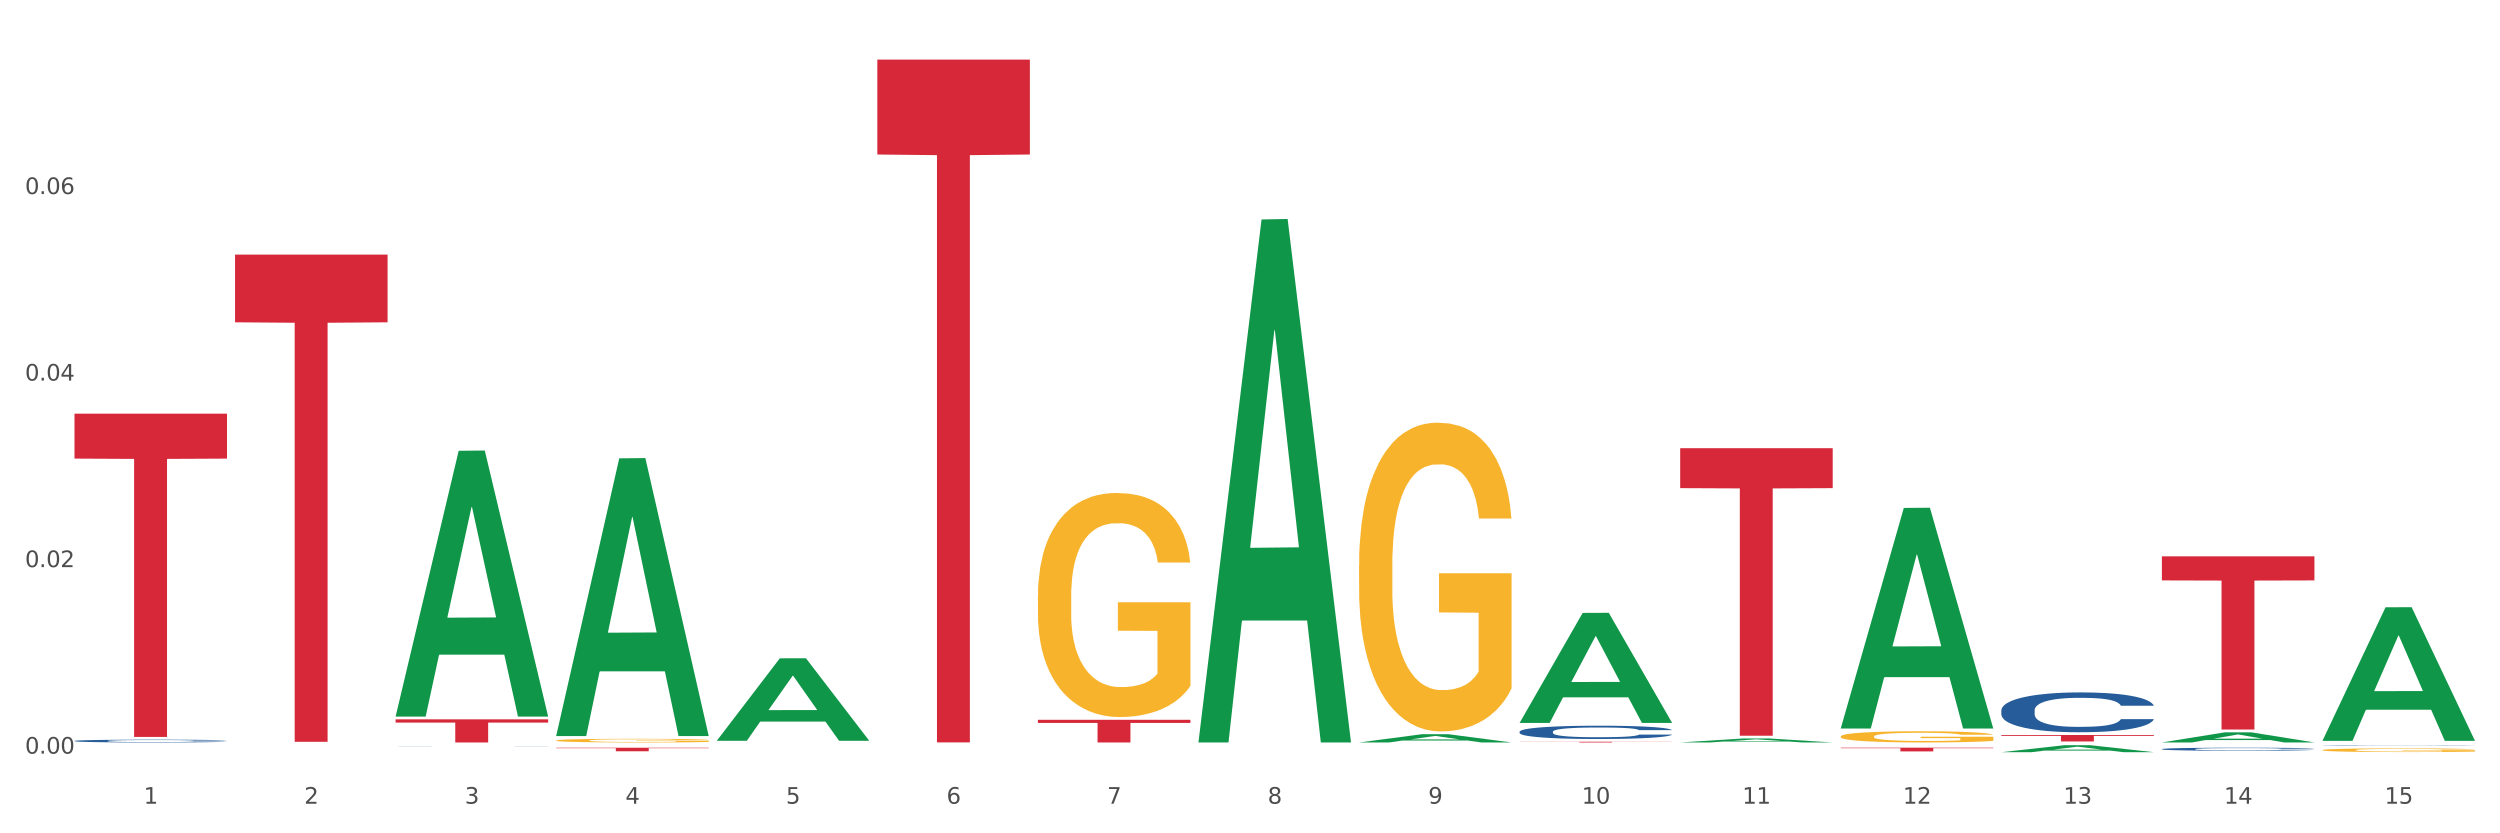 <?xml version="1.0" encoding="utf-8" standalone="no"?>
<!DOCTYPE svg PUBLIC "-//W3C//DTD SVG 1.1//EN"
  "http://www.w3.org/Graphics/SVG/1.1/DTD/svg11.dtd">
<svg xmlns:xlink="http://www.w3.org/1999/xlink" width="1080pt" height="360pt" viewBox="0 0 1080 360" xmlns="http://www.w3.org/2000/svg" version="1.1">
 <rect x="0" y="0" width="1080" height="360" fill="#333333" stroke="none"/>
 <defs>
  <style type="text/css">*{stroke-linejoin: round; stroke-linecap: butt}</style>
 </defs>
 <g id="figure_1">
  <g id="patch_1">
   <path d="M 0 360 
L 1080 360 
L 1080 0 
L 0 0 
z
" style="fill: #ffffff; stroke: #ffffff; stroke-linejoin: miter"/>
  </g>
  <g id="axes_1">
   <g id="matplotlib.axis_1">
    <g id="xtick_1">
     <g id="text_1">
      <!-- 1 -->
      <g style="fill: #4d4d4d" transform="translate(62.07 347.204) scale(0.096 -0.096)">
       <defs>
        <path id="DejaVuSans-31" d="M 794 531 
L 1825 531 
L 1825 4091 
L 703 3866 
L 703 4441 
L 1819 4666 
L 2450 4666 
L 2450 531 
L 3481 531 
L 3481 0 
L 794 0 
L 794 531 
z
" transform="scale(0.016)"/>
       </defs>
       <use xlink:href="#DejaVuSans-31"/>
      </g>
     </g>
    </g>
    <g id="xtick_2">
     <g id="text_2">
      <!-- 2 -->
      <g style="fill: #4d4d4d" transform="translate(131.436 347.204) scale(0.096 -0.096)">
       <defs>
        <path id="DejaVuSans-32" d="M 1228 531 
L 3431 531 
L 3431 0 
L 469 0 
L 469 531 
Q 828 903 1448 1529 
Q 2069 2156 2228 2338 
Q 2531 2678 2651 2914 
Q 2772 3150 2772 3378 
Q 2772 3750 2511 3984 
Q 2250 4219 1831 4219 
Q 1534 4219 1204 4116 
Q 875 4013 500 3803 
L 500 4441 
Q 881 4594 1212 4672 
Q 1544 4750 1819 4750 
Q 2544 4750 2975 4387 
Q 3406 4025 3406 3419 
Q 3406 3131 3298 2873 
Q 3191 2616 2906 2266 
Q 2828 2175 2409 1742 
Q 1991 1309 1228 531 
z
" transform="scale(0.016)"/>
       </defs>
       <use xlink:href="#DejaVuSans-32"/>
      </g>
     </g>
    </g>
    <g id="xtick_3">
     <g id="text_3">
      <!-- 3 -->
      <g style="fill: #4d4d4d" transform="translate(200.802 347.204) scale(0.096 -0.096)">
       <defs>
        <path id="DejaVuSans-33" d="M 2597 2516 
Q 3050 2419 3304 2112 
Q 3559 1806 3559 1356 
Q 3559 666 3084 287 
Q 2609 -91 1734 -91 
Q 1441 -91 1130 -33 
Q 819 25 488 141 
L 488 750 
Q 750 597 1062 519 
Q 1375 441 1716 441 
Q 2309 441 2620 675 
Q 2931 909 2931 1356 
Q 2931 1769 2642 2001 
Q 2353 2234 1838 2234 
L 1294 2234 
L 1294 2753 
L 1863 2753 
Q 2328 2753 2575 2939 
Q 2822 3125 2822 3475 
Q 2822 3834 2567 4026 
Q 2313 4219 1838 4219 
Q 1578 4219 1281 4162 
Q 984 4106 628 3988 
L 628 4550 
Q 988 4650 1302 4700 
Q 1616 4750 1894 4750 
Q 2613 4750 3031 4423 
Q 3450 4097 3450 3541 
Q 3450 3153 3228 2886 
Q 3006 2619 2597 2516 
z
" transform="scale(0.016)"/>
       </defs>
       <use xlink:href="#DejaVuSans-33"/>
      </g>
     </g>
    </g>
    <g id="xtick_4">
     <g id="text_4">
      <!-- 4 -->
      <g style="fill: #4d4d4d" transform="translate(270.169 347.204) scale(0.096 -0.096)">
       <defs>
        <path id="DejaVuSans-34" d="M 2419 4116 
L 825 1625 
L 2419 1625 
L 2419 4116 
z
M 2253 4666 
L 3047 4666 
L 3047 1625 
L 3713 1625 
L 3713 1100 
L 3047 1100 
L 3047 0 
L 2419 0 
L 2419 1100 
L 313 1100 
L 313 1709 
L 2253 4666 
z
" transform="scale(0.016)"/>
       </defs>
       <use xlink:href="#DejaVuSans-34"/>
      </g>
     </g>
    </g>
    <g id="xtick_5">
     <g id="text_5">
      <!-- 5 -->
      <g style="fill: #4d4d4d" transform="translate(339.535 347.204) scale(0.096 -0.096)">
       <defs>
        <path id="DejaVuSans-35" d="M 691 4666 
L 3169 4666 
L 3169 4134 
L 1269 4134 
L 1269 2991 
Q 1406 3038 1543 3061 
Q 1681 3084 1819 3084 
Q 2600 3084 3056 2656 
Q 3513 2228 3513 1497 
Q 3513 744 3044 326 
Q 2575 -91 1722 -91 
Q 1428 -91 1123 -41 
Q 819 9 494 109 
L 494 744 
Q 775 591 1075 516 
Q 1375 441 1709 441 
Q 2250 441 2565 725 
Q 2881 1009 2881 1497 
Q 2881 1984 2565 2268 
Q 2250 2553 1709 2553 
Q 1456 2553 1204 2497 
Q 953 2441 691 2322 
L 691 4666 
z
" transform="scale(0.016)"/>
       </defs>
       <use xlink:href="#DejaVuSans-35"/>
      </g>
     </g>
    </g>
    <g id="xtick_6">
     <g id="text_6">
      <!-- 6 -->
      <g style="fill: #4d4d4d" transform="translate(408.901 347.204) scale(0.096 -0.096)">
       <defs>
        <path id="DejaVuSans-36" d="M 2113 2584 
Q 1688 2584 1439 2293 
Q 1191 2003 1191 1497 
Q 1191 994 1439 701 
Q 1688 409 2113 409 
Q 2538 409 2786 701 
Q 3034 994 3034 1497 
Q 3034 2003 2786 2293 
Q 2538 2584 2113 2584 
z
M 3366 4563 
L 3366 3988 
Q 3128 4100 2886 4159 
Q 2644 4219 2406 4219 
Q 1781 4219 1451 3797 
Q 1122 3375 1075 2522 
Q 1259 2794 1537 2939 
Q 1816 3084 2150 3084 
Q 2853 3084 3261 2657 
Q 3669 2231 3669 1497 
Q 3669 778 3244 343 
Q 2819 -91 2113 -91 
Q 1303 -91 875 529 
Q 447 1150 447 2328 
Q 447 3434 972 4092 
Q 1497 4750 2381 4750 
Q 2619 4750 2861 4703 
Q 3103 4656 3366 4563 
z
" transform="scale(0.016)"/>
       </defs>
       <use xlink:href="#DejaVuSans-36"/>
      </g>
     </g>
    </g>
    <g id="xtick_7">
     <g id="text_7">
      <!-- 7 -->
      <g style="fill: #4d4d4d" transform="translate(478.267 347.204) scale(0.096 -0.096)">
       <defs>
        <path id="DejaVuSans-37" d="M 525 4666 
L 3525 4666 
L 3525 4397 
L 1831 0 
L 1172 0 
L 2766 4134 
L 525 4134 
L 525 4666 
z
" transform="scale(0.016)"/>
       </defs>
       <use xlink:href="#DejaVuSans-37"/>
      </g>
     </g>
    </g>
    <g id="xtick_8">
     <g id="text_8">
      <!-- 8 -->
      <g style="fill: #4d4d4d" transform="translate(547.634 347.204) scale(0.096 -0.096)">
       <defs>
        <path id="DejaVuSans-38" d="M 2034 2216 
Q 1584 2216 1326 1975 
Q 1069 1734 1069 1313 
Q 1069 891 1326 650 
Q 1584 409 2034 409 
Q 2484 409 2743 651 
Q 3003 894 3003 1313 
Q 3003 1734 2745 1975 
Q 2488 2216 2034 2216 
z
M 1403 2484 
Q 997 2584 770 2862 
Q 544 3141 544 3541 
Q 544 4100 942 4425 
Q 1341 4750 2034 4750 
Q 2731 4750 3128 4425 
Q 3525 4100 3525 3541 
Q 3525 3141 3298 2862 
Q 3072 2584 2669 2484 
Q 3125 2378 3379 2068 
Q 3634 1759 3634 1313 
Q 3634 634 3220 271 
Q 2806 -91 2034 -91 
Q 1263 -91 848 271 
Q 434 634 434 1313 
Q 434 1759 690 2068 
Q 947 2378 1403 2484 
z
M 1172 3481 
Q 1172 3119 1398 2916 
Q 1625 2713 2034 2713 
Q 2441 2713 2670 2916 
Q 2900 3119 2900 3481 
Q 2900 3844 2670 4047 
Q 2441 4250 2034 4250 
Q 1625 4250 1398 4047 
Q 1172 3844 1172 3481 
z
" transform="scale(0.016)"/>
       </defs>
       <use xlink:href="#DejaVuSans-38"/>
      </g>
     </g>
    </g>
    <g id="xtick_9">
     <g id="text_9">
      <!-- 9 -->
      <g style="fill: #4d4d4d" transform="translate(617 347.204) scale(0.096 -0.096)">
       <defs>
        <path id="DejaVuSans-39" d="M 703 97 
L 703 672 
Q 941 559 1184 500 
Q 1428 441 1663 441 
Q 2288 441 2617 861 
Q 2947 1281 2994 2138 
Q 2813 1869 2534 1725 
Q 2256 1581 1919 1581 
Q 1219 1581 811 2004 
Q 403 2428 403 3163 
Q 403 3881 828 4315 
Q 1253 4750 1959 4750 
Q 2769 4750 3195 4129 
Q 3622 3509 3622 2328 
Q 3622 1225 3098 567 
Q 2575 -91 1691 -91 
Q 1453 -91 1209 -44 
Q 966 3 703 97 
z
M 1959 2075 
Q 2384 2075 2632 2365 
Q 2881 2656 2881 3163 
Q 2881 3666 2632 3958 
Q 2384 4250 1959 4250 
Q 1534 4250 1286 3958 
Q 1038 3666 1038 3163 
Q 1038 2656 1286 2365 
Q 1534 2075 1959 2075 
z
" transform="scale(0.016)"/>
       </defs>
       <use xlink:href="#DejaVuSans-39"/>
      </g>
     </g>
    </g>
    <g id="xtick_10">
     <g id="text_10">
      <!-- 10 -->
      <g style="fill: #4d4d4d" transform="translate(683.312 347.204) scale(0.096 -0.096)">
       <defs>
        <path id="DejaVuSans-30" d="M 2034 4250 
Q 1547 4250 1301 3770 
Q 1056 3291 1056 2328 
Q 1056 1369 1301 889 
Q 1547 409 2034 409 
Q 2525 409 2770 889 
Q 3016 1369 3016 2328 
Q 3016 3291 2770 3770 
Q 2525 4250 2034 4250 
z
M 2034 4750 
Q 2819 4750 3233 4129 
Q 3647 3509 3647 2328 
Q 3647 1150 3233 529 
Q 2819 -91 2034 -91 
Q 1250 -91 836 529 
Q 422 1150 422 2328 
Q 422 3509 836 4129 
Q 1250 4750 2034 4750 
z
" transform="scale(0.016)"/>
       </defs>
       <use xlink:href="#DejaVuSans-31"/>
       <use xlink:href="#DejaVuSans-30" transform="translate(63.623 0)"/>
      </g>
     </g>
    </g>
    <g id="xtick_11">
     <g id="text_11">
      <!-- 11 -->
      <g style="fill: #4d4d4d" transform="translate(752.678 347.204) scale(0.096 -0.096)">
       <use xlink:href="#DejaVuSans-31"/>
       <use xlink:href="#DejaVuSans-31" transform="translate(63.623 0)"/>
      </g>
     </g>
    </g>
    <g id="xtick_12">
     <g id="text_12">
      <!-- 12 -->
      <g style="fill: #4d4d4d" transform="translate(822.044 347.204) scale(0.096 -0.096)">
       <use xlink:href="#DejaVuSans-31"/>
       <use xlink:href="#DejaVuSans-32" transform="translate(63.623 0)"/>
      </g>
     </g>
    </g>
    <g id="xtick_13">
     <g id="text_13">
      <!-- 13 -->
      <g style="fill: #4d4d4d" transform="translate(891.411 347.204) scale(0.096 -0.096)">
       <use xlink:href="#DejaVuSans-31"/>
       <use xlink:href="#DejaVuSans-33" transform="translate(63.623 0)"/>
      </g>
     </g>
    </g>
    <g id="xtick_14">
     <g id="text_14">
      <!-- 14 -->
      <g style="fill: #4d4d4d" transform="translate(960.777 347.204) scale(0.096 -0.096)">
       <use xlink:href="#DejaVuSans-31"/>
       <use xlink:href="#DejaVuSans-34" transform="translate(63.623 0)"/>
      </g>
     </g>
    </g>
    <g id="xtick_15">
     <g id="text_15">
      <!-- 15 -->
      <g style="fill: #4d4d4d" transform="translate(1030.143 347.204) scale(0.096 -0.096)">
       <use xlink:href="#DejaVuSans-31"/>
       <use xlink:href="#DejaVuSans-35" transform="translate(63.623 0)"/>
      </g>
     </g>
    </g>
    <g id="xtick_16"/>
    <g id="xtick_17"/>
    <g id="xtick_18"/>
    <g id="xtick_19"/>
    <g id="xtick_20"/>
    <g id="xtick_21"/>
    <g id="xtick_22"/>
    <g id="xtick_23"/>
    <g id="xtick_24"/>
    <g id="xtick_25"/>
    <g id="xtick_26"/>
    <g id="xtick_27"/>
    <g id="xtick_28"/>
    <g id="xtick_29"/>
   </g>
   <g id="matplotlib.axis_2">
    <g id="ytick_1">
     <g id="text_16">
      <!-- 0.00 -->
      <g style="fill: #4d4d4d" transform="translate(10.8 325.574) scale(0.096 -0.096)">
       <defs>
        <path id="DejaVuSans-2e" d="M 684 794 
L 1344 794 
L 1344 0 
L 684 0 
L 684 794 
z
" transform="scale(0.016)"/>
       </defs>
       <use xlink:href="#DejaVuSans-30"/>
       <use xlink:href="#DejaVuSans-2e" transform="translate(63.623 0)"/>
       <use xlink:href="#DejaVuSans-30" transform="translate(95.41 0)"/>
       <use xlink:href="#DejaVuSans-30" transform="translate(159.033 0)"/>
      </g>
     </g>
    </g>
    <g id="ytick_2">
     <g id="text_17">
      <!-- 0.02 -->
      <g style="fill: #4d4d4d" transform="translate(10.8 244.993) scale(0.096 -0.096)">
       <use xlink:href="#DejaVuSans-30"/>
       <use xlink:href="#DejaVuSans-2e" transform="translate(63.623 0)"/>
       <use xlink:href="#DejaVuSans-30" transform="translate(95.41 0)"/>
       <use xlink:href="#DejaVuSans-32" transform="translate(159.033 0)"/>
      </g>
     </g>
    </g>
    <g id="ytick_3">
     <g id="text_18">
      <!-- 0.04 -->
      <g style="fill: #4d4d4d" transform="translate(10.8 164.412) scale(0.096 -0.096)">
       <use xlink:href="#DejaVuSans-30"/>
       <use xlink:href="#DejaVuSans-2e" transform="translate(63.623 0)"/>
       <use xlink:href="#DejaVuSans-30" transform="translate(95.41 0)"/>
       <use xlink:href="#DejaVuSans-34" transform="translate(159.033 0)"/>
      </g>
     </g>
    </g>
    <g id="ytick_4">
     <g id="text_19">
      <!-- 0.06 -->
      <g style="fill: #4d4d4d" transform="translate(10.8 83.831) scale(0.096 -0.096)">
       <use xlink:href="#DejaVuSans-30"/>
       <use xlink:href="#DejaVuSans-2e" transform="translate(63.623 0)"/>
       <use xlink:href="#DejaVuSans-30" transform="translate(95.41 0)"/>
       <use xlink:href="#DejaVuSans-36" transform="translate(159.033 0)"/>
      </g>
     </g>
    </g>
    <g id="ytick_5"/>
    <g id="ytick_6"/>
    <g id="ytick_7"/>
    <g id="ytick_8"/>
   </g>
   <g id="PolyCollection_1">
    <path d="M 170.907 309.362 
L 170.975 309.254 
L 198.15 194.734 
L 209.427 194.626 
L 236.805 309.578 
L 223.762 309.578 
L 217.851 282.81 
L 189.794 282.81 
L 189.59 283.242 
L 183.883 309.578 
L 170.907 309.578 
L 170.907 309.362 
L 193.326 266.835 
L 214.319 266.727 
L 203.924 219.127 
L 203.788 218.911 
L 203.653 219.235 
L 193.258 266.727 
L 193.326 266.835 
L 170.907 309.362 
z
" clip-path="url(#pbc86b49794)" style="fill: #109648"/>
    <path d="M 933.936 240.339 
L 999.834 240.339 
L 999.834 250.738 
L 973.912 250.809 
L 973.912 315.171 
L 959.702 315.171 
L 959.702 250.809 
L 933.936 250.738 
L 933.936 240.41 
L 933.936 240.339 
z
" clip-path="url(#pbc86b49794)" style="fill: #d62839"/>
    <path d="M 1003.302 324.035 
L 1003.38 324.033 
L 1003.38 323.981 
L 1003.535 323.936 
L 1004.314 323.828 
L 1005.481 323.738 
L 1006.336 323.691 
L 1007.192 323.652 
L 1008.204 323.613 
L 1009.448 323.572 
L 1011.705 323.513 
L 1013.105 323.482 
L 1014.817 323.451 
L 1017.929 323.404 
L 1020.185 323.378 
L 1022.519 323.357 
L 1026.331 323.331 
L 1028.821 323.319 
L 1031.466 323.31 
L 1034.656 323.305 
L 1037.068 323.303 
L 1042.358 323.308 
L 1046.871 323.321 
L 1049.049 323.331 
L 1051.85 323.348 
L 1053.328 323.36 
L 1055.74 323.383 
L 1058.23 323.413 
L 1059.942 323.439 
L 1062.509 323.488 
L 1064.454 323.537 
L 1066.244 323.598 
L 1067.177 323.64 
L 1067.877 323.679 
L 1068.5 323.724 
L 1069.122 323.795 
L 1055.118 323.795 
L 1054.573 323.744 
L 1053.717 323.696 
L 1052.473 323.65 
L 1051.383 323.621 
L 1049.516 323.585 
L 1047.805 323.562 
L 1046.015 323.545 
L 1043.837 323.53 
L 1042.125 323.523 
L 1039.713 323.517 
L 1034.967 323.519 
L 1031.777 323.53 
L 1029.599 323.545 
L 1028.199 323.558 
L 1026.954 323.572 
L 1025.553 323.592 
L 1023.919 323.623 
L 1022.752 323.65 
L 1021.585 323.685 
L 1020.652 323.719 
L 1019.796 323.76 
L 1019.096 323.803 
L 1018.551 323.848 
L 1018.084 323.903 
L 1017.695 323.994 
L 1017.695 324.192 
L 1017.851 324.237 
L 1018.24 324.296 
L 1018.707 324.341 
L 1019.485 324.394 
L 1020.185 324.431 
L 1021.508 324.483 
L 1022.986 324.526 
L 1024.153 324.553 
L 1025.32 324.577 
L 1027.343 324.608 
L 1029.599 324.634 
L 1031.544 324.65 
L 1034.189 324.665 
L 1035.979 324.671 
L 1037.535 324.673 
L 1041.347 324.673 
L 1044.07 324.669 
L 1047.104 324.659 
L 1049.438 324.646 
L 1051.383 324.63 
L 1053.562 324.604 
L 1054.962 324.58 
L 1054.962 324.277 
L 1037.846 324.276 
L 1037.846 324.075 
L 1069.2 324.075 
L 1069.2 324.665 
L 1067.877 324.695 
L 1066.399 324.723 
L 1064.843 324.747 
L 1062.509 324.778 
L 1059.708 324.806 
L 1057.219 324.827 
L 1054.573 324.844 
L 1051.461 324.86 
L 1047.416 324.874 
L 1044.926 324.88 
L 1041.814 324.884 
L 1038.157 324.886 
L 1034.967 324.883 
L 1031.855 324.876 
L 1028.588 324.863 
L 1025.398 324.844 
L 1022.986 324.825 
L 1020.574 324.802 
L 1018.007 324.772 
L 1015.984 324.743 
L 1014.428 324.717 
L 1012.716 324.684 
L 1010.849 324.64 
L 1009.448 324.601 
L 1008.204 324.561 
L 1006.881 324.509 
L 1005.947 324.464 
L 1005.014 324.408 
L 1004.469 324.366 
L 1003.847 324.301 
L 1003.38 324.209 
L 1003.302 324.035 
z
" clip-path="url(#pbc86b49794)" style="fill: #f7b32b"/>
    <path d="M 795.203 318.147 
L 795.281 318.143 
L 795.281 317.984 
L 795.437 317.847 
L 796.215 317.517 
L 797.382 317.244 
L 798.238 317.098 
L 799.094 316.979 
L 800.105 316.86 
L 801.35 316.737 
L 803.606 316.556 
L 805.006 316.464 
L 806.718 316.367 
L 809.83 316.226 
L 812.086 316.146 
L 814.42 316.08 
L 818.233 316.001 
L 820.722 315.966 
L 823.368 315.939 
L 826.557 315.921 
L 828.969 315.917 
L 834.26 315.93 
L 838.772 315.97 
L 840.951 316.001 
L 843.752 316.054 
L 845.23 316.089 
L 847.642 316.159 
L 850.131 316.252 
L 851.843 316.331 
L 854.41 316.481 
L 856.355 316.631 
L 858.145 316.816 
L 859.078 316.944 
L 859.779 317.063 
L 860.401 317.199 
L 861.024 317.415 
L 847.019 317.415 
L 846.475 317.261 
L 845.619 317.116 
L 844.374 316.975 
L 843.285 316.887 
L 841.418 316.776 
L 839.706 316.706 
L 837.916 316.653 
L 835.738 316.609 
L 834.026 316.587 
L 831.615 316.569 
L 826.869 316.574 
L 823.679 316.609 
L 821.5 316.653 
L 820.1 316.693 
L 818.855 316.737 
L 817.455 316.798 
L 815.821 316.891 
L 814.654 316.975 
L 813.487 317.08 
L 812.553 317.186 
L 811.697 317.31 
L 810.997 317.442 
L 810.453 317.578 
L 809.986 317.746 
L 809.597 318.024 
L 809.597 318.627 
L 809.752 318.764 
L 810.141 318.945 
L 810.608 319.081 
L 811.386 319.244 
L 812.086 319.354 
L 813.409 319.513 
L 814.887 319.645 
L 816.054 319.729 
L 817.221 319.799 
L 819.244 319.896 
L 821.5 319.976 
L 823.445 320.024 
L 826.091 320.068 
L 827.88 320.086 
L 829.436 320.095 
L 833.248 320.095 
L 835.971 320.081 
L 839.006 320.051 
L 841.34 320.011 
L 843.285 319.963 
L 845.463 319.883 
L 846.864 319.808 
L 846.864 318.887 
L 829.747 318.883 
L 829.747 318.27 
L 861.101 318.27 
L 861.101 320.068 
L 859.779 320.161 
L 858.3 320.245 
L 856.744 320.319 
L 854.41 320.412 
L 851.61 320.5 
L 849.12 320.562 
L 846.475 320.615 
L 843.363 320.663 
L 839.317 320.707 
L 836.827 320.725 
L 833.715 320.738 
L 830.059 320.743 
L 826.869 320.734 
L 823.757 320.712 
L 820.489 320.672 
L 817.299 320.615 
L 814.887 320.557 
L 812.475 320.487 
L 809.908 320.394 
L 807.885 320.306 
L 806.329 320.227 
L 804.617 320.126 
L 802.75 319.993 
L 801.35 319.874 
L 800.105 319.751 
L 798.782 319.592 
L 797.849 319.456 
L 796.915 319.284 
L 796.37 319.156 
L 795.748 318.958 
L 795.281 318.68 
L 795.203 318.147 
z
" clip-path="url(#pbc86b49794)" style="fill: #f7b32b"/>
    <path d="M 587.105 244.23 
L 587.183 244.108 
L 587.183 239.722 
L 587.338 235.946 
L 588.116 226.809 
L 589.283 219.256 
L 590.139 215.235 
L 590.995 211.946 
L 592.006 208.657 
L 593.251 205.246 
L 595.507 200.251 
L 596.908 197.693 
L 598.619 195.012 
L 601.731 191.114 
L 603.988 188.921 
L 606.322 187.094 
L 610.134 184.901 
L 612.624 183.926 
L 615.269 183.195 
L 618.459 182.708 
L 620.871 182.586 
L 626.161 182.952 
L 630.674 184.048 
L 632.852 184.901 
L 635.653 186.363 
L 637.131 187.337 
L 639.543 189.287 
L 642.033 191.845 
L 643.744 194.038 
L 646.312 198.18 
L 648.257 202.322 
L 650.046 207.439 
L 650.98 210.972 
L 651.68 214.261 
L 652.302 218.037 
L 652.925 224.007 
L 638.921 224.007 
L 638.376 219.743 
L 637.52 215.723 
L 636.275 211.824 
L 635.186 209.388 
L 633.319 206.342 
L 631.607 204.393 
L 629.818 202.931 
L 627.639 201.713 
L 625.928 201.104 
L 623.516 200.616 
L 618.77 200.738 
L 615.58 201.713 
L 613.402 202.931 
L 612.001 204.028 
L 610.756 205.246 
L 609.356 206.951 
L 607.722 209.51 
L 606.555 211.824 
L 605.388 214.748 
L 604.455 217.672 
L 603.599 221.083 
L 602.898 224.738 
L 602.354 228.515 
L 601.887 233.144 
L 601.498 240.819 
L 601.498 257.509 
L 601.654 261.286 
L 602.043 266.281 
L 602.509 270.057 
L 603.287 274.565 
L 603.988 277.61 
L 605.31 281.996 
L 606.789 285.651 
L 607.956 287.965 
L 609.123 289.915 
L 611.145 292.595 
L 613.402 294.788 
L 615.347 296.128 
L 617.992 297.346 
L 619.781 297.833 
L 621.337 298.077 
L 625.15 298.077 
L 627.873 297.712 
L 630.907 296.859 
L 633.241 295.762 
L 635.186 294.422 
L 637.365 292.229 
L 638.765 290.158 
L 638.765 264.697 
L 621.649 264.575 
L 621.649 247.641 
L 653.003 247.641 
L 653.003 297.346 
L 651.68 299.904 
L 650.202 302.219 
L 648.646 304.29 
L 646.312 306.848 
L 643.511 309.285 
L 641.021 310.991 
L 638.376 312.452 
L 635.264 313.793 
L 631.218 315.011 
L 628.729 315.498 
L 625.617 315.864 
L 621.96 315.985 
L 618.77 315.742 
L 615.658 315.133 
L 612.39 314.036 
L 609.2 312.452 
L 606.789 310.869 
L 604.377 308.92 
L 601.809 306.361 
L 599.786 303.925 
L 598.23 301.732 
L 596.519 298.93 
L 594.652 295.275 
L 593.251 291.986 
L 592.006 288.575 
L 590.684 284.189 
L 589.75 280.412 
L 588.816 275.661 
L 588.272 272.128 
L 587.649 266.646 
L 587.183 258.971 
L 587.105 244.23 
z
" clip-path="url(#pbc86b49794)" style="fill: #f7b32b"/>
    <path d="M 448.372 257.698 
L 448.45 257.609 
L 448.45 254.427 
L 448.606 251.687 
L 449.384 245.057 
L 450.551 239.576 
L 451.407 236.659 
L 452.262 234.272 
L 453.274 231.885 
L 454.519 229.41 
L 456.775 225.785 
L 458.175 223.929 
L 459.887 221.984 
L 462.999 219.155 
L 465.255 217.564 
L 467.589 216.238 
L 471.402 214.647 
L 473.891 213.94 
L 476.536 213.409 
L 479.726 213.056 
L 482.138 212.967 
L 487.429 213.232 
L 491.941 214.028 
L 494.12 214.647 
L 496.92 215.708 
L 498.399 216.415 
L 500.811 217.829 
L 503.3 219.686 
L 505.012 221.277 
L 507.579 224.282 
L 509.524 227.288 
L 511.314 231.001 
L 512.247 233.565 
L 512.948 235.951 
L 513.57 238.692 
L 514.192 243.023 
L 500.188 243.023 
L 499.644 239.929 
L 498.788 237.012 
L 497.543 234.183 
L 496.454 232.415 
L 494.586 230.205 
L 492.875 228.791 
L 491.085 227.73 
L 488.907 226.846 
L 487.195 226.404 
L 484.783 226.05 
L 480.038 226.139 
L 476.848 226.846 
L 474.669 227.73 
L 473.269 228.526 
L 472.024 229.41 
L 470.624 230.647 
L 468.99 232.504 
L 467.823 234.183 
L 466.656 236.305 
L 465.722 238.427 
L 464.866 240.902 
L 464.166 243.554 
L 463.621 246.294 
L 463.155 249.653 
L 462.766 255.223 
L 462.766 267.333 
L 462.921 270.074 
L 463.31 273.698 
L 463.777 276.439 
L 464.555 279.71 
L 465.255 281.92 
L 466.578 285.102 
L 468.056 287.754 
L 469.223 289.434 
L 470.39 290.848 
L 472.413 292.793 
L 474.669 294.384 
L 476.614 295.356 
L 479.26 296.24 
L 481.049 296.594 
L 482.605 296.771 
L 486.417 296.771 
L 489.14 296.506 
L 492.175 295.887 
L 494.509 295.091 
L 496.454 294.119 
L 498.632 292.528 
L 500.033 291.025 
L 500.033 272.549 
L 482.916 272.461 
L 482.916 260.173 
L 514.27 260.173 
L 514.27 296.24 
L 512.948 298.097 
L 511.469 299.776 
L 509.913 301.279 
L 507.579 303.136 
L 504.778 304.904 
L 502.289 306.141 
L 499.644 307.202 
L 496.531 308.174 
L 492.486 309.058 
L 489.996 309.412 
L 486.884 309.677 
L 483.227 309.766 
L 480.038 309.589 
L 476.925 309.147 
L 473.658 308.351 
L 470.468 307.202 
L 468.056 306.053 
L 465.644 304.638 
L 463.077 302.782 
L 461.054 301.014 
L 459.498 299.423 
L 457.786 297.39 
L 455.919 294.738 
L 454.519 292.351 
L 453.274 289.876 
L 451.951 286.693 
L 451.018 283.953 
L 450.084 280.505 
L 449.539 277.942 
L 448.917 273.964 
L 448.45 268.394 
L 448.372 257.698 
z
" clip-path="url(#pbc86b49794)" style="fill: #f7b32b"/>
    <path d="M 240.274 319.894 
L 240.351 319.893 
L 240.351 319.841 
L 240.507 319.796 
L 241.285 319.688 
L 242.452 319.599 
L 243.308 319.551 
L 244.164 319.512 
L 245.175 319.474 
L 246.42 319.433 
L 248.676 319.374 
L 250.077 319.344 
L 251.788 319.312 
L 254.9 319.266 
L 257.157 319.24 
L 259.491 319.219 
L 263.303 319.193 
L 265.793 319.181 
L 268.438 319.173 
L 271.628 319.167 
L 274.04 319.165 
L 279.33 319.17 
L 283.843 319.183 
L 286.021 319.193 
L 288.822 319.21 
L 290.3 319.222 
L 292.712 319.245 
L 295.202 319.275 
L 296.913 319.301 
L 299.481 319.35 
L 301.426 319.399 
L 303.215 319.459 
L 304.149 319.501 
L 304.849 319.54 
L 305.471 319.584 
L 306.094 319.655 
L 292.089 319.655 
L 291.545 319.605 
L 290.689 319.557 
L 289.444 319.511 
L 288.355 319.482 
L 286.488 319.446 
L 284.776 319.423 
L 282.987 319.406 
L 280.808 319.391 
L 279.097 319.384 
L 276.685 319.378 
L 271.939 319.38 
L 268.749 319.391 
L 266.571 319.406 
L 265.17 319.419 
L 263.925 319.433 
L 262.525 319.453 
L 260.891 319.484 
L 259.724 319.511 
L 258.557 319.546 
L 257.623 319.58 
L 256.768 319.62 
L 256.067 319.664 
L 255.523 319.708 
L 255.056 319.763 
L 254.667 319.854 
L 254.667 320.051 
L 254.823 320.096 
L 255.212 320.155 
L 255.678 320.2 
L 256.456 320.253 
L 257.157 320.289 
L 258.479 320.341 
L 259.957 320.384 
L 261.124 320.411 
L 262.291 320.434 
L 264.314 320.466 
L 266.571 320.492 
L 268.516 320.508 
L 271.161 320.522 
L 272.95 320.528 
L 274.506 320.531 
L 278.319 320.531 
L 281.042 320.526 
L 284.076 320.516 
L 286.41 320.503 
L 288.355 320.488 
L 290.533 320.462 
L 291.934 320.437 
L 291.934 320.136 
L 274.818 320.135 
L 274.818 319.934 
L 306.172 319.934 
L 306.172 320.522 
L 304.849 320.552 
L 303.371 320.58 
L 301.815 320.604 
L 299.481 320.634 
L 296.68 320.663 
L 294.19 320.683 
L 291.545 320.701 
L 288.433 320.717 
L 284.387 320.731 
L 281.897 320.737 
L 278.785 320.741 
L 275.129 320.743 
L 271.939 320.74 
L 268.827 320.732 
L 265.559 320.719 
L 262.369 320.701 
L 259.957 320.682 
L 257.546 320.659 
L 254.978 320.629 
L 252.955 320.6 
L 251.399 320.574 
L 249.688 320.541 
L 247.82 320.498 
L 246.42 320.459 
L 245.175 320.418 
L 243.853 320.367 
L 242.919 320.322 
L 241.985 320.266 
L 241.441 320.224 
L 240.818 320.159 
L 240.351 320.068 
L 240.274 319.894 
z
" clip-path="url(#pbc86b49794)" style="fill: #f7b32b"/>
    <path d="M 1003.302 322.013 
L 1003.38 322.013 
L 1003.38 322.008 
L 1003.614 322.001 
L 1004.47 321.989 
L 1005.561 321.98 
L 1007.43 321.969 
L 1008.443 321.965 
L 1009.767 321.96 
L 1012.494 321.951 
L 1015.609 321.944 
L 1017.79 321.94 
L 1019.426 321.938 
L 1023.087 321.934 
L 1025.19 321.932 
L 1027.371 321.93 
L 1029.241 321.929 
L 1032.356 321.928 
L 1034.849 321.927 
L 1037.731 321.927 
L 1040.146 321.927 
L 1043.339 321.928 
L 1048.013 321.93 
L 1049.805 321.931 
L 1052.219 321.933 
L 1054.712 321.936 
L 1056.737 321.939 
L 1059.074 321.943 
L 1061.489 321.948 
L 1063.825 321.955 
L 1065.461 321.961 
L 1066.785 321.968 
L 1067.954 321.975 
L 1068.811 321.984 
L 1069.2 321.991 
L 1054.945 321.991 
L 1054.556 321.985 
L 1053.777 321.978 
L 1052.998 321.973 
L 1052.141 321.969 
L 1050.817 321.965 
L 1049.649 321.962 
L 1047.701 321.959 
L 1045.91 321.957 
L 1044.43 321.955 
L 1042.638 321.954 
L 1038.822 321.953 
L 1036.095 321.953 
L 1034.382 321.954 
L 1032.278 321.954 
L 1030.487 321.956 
L 1028.384 321.958 
L 1026.748 321.96 
L 1025.112 321.963 
L 1024.178 321.965 
L 1022.775 321.969 
L 1021.841 321.972 
L 1020.594 321.978 
L 1019.893 321.981 
L 1018.647 321.991 
L 1018.102 321.999 
L 1017.868 322.004 
L 1017.712 322.009 
L 1017.712 322.037 
L 1018.18 322.049 
L 1018.569 322.054 
L 1019.192 322.06 
L 1020.361 322.068 
L 1022.074 322.075 
L 1023.866 322.081 
L 1025.346 322.084 
L 1026.748 322.086 
L 1028.15 322.088 
L 1029.864 322.09 
L 1031.266 322.091 
L 1033.369 322.092 
L 1035.862 322.093 
L 1037.809 322.093 
L 1041.781 322.092 
L 1043.573 322.091 
L 1045.287 322.09 
L 1047.156 322.088 
L 1048.636 322.086 
L 1049.493 322.084 
L 1050.895 322.081 
L 1051.986 322.077 
L 1052.92 322.073 
L 1053.543 322.07 
L 1054.244 322.065 
L 1054.79 322.059 
L 1054.945 322.055 
L 1069.2 322.055 
L 1068.888 322.062 
L 1068.343 322.068 
L 1067.253 322.076 
L 1066.396 322.081 
L 1065.072 322.087 
L 1063.67 322.091 
L 1061.722 322.097 
L 1059.931 322.101 
L 1058.061 322.104 
L 1056.036 322.108 
L 1052.375 322.112 
L 1051.051 322.113 
L 1048.247 322.115 
L 1046.066 322.116 
L 1042.872 322.118 
L 1039.6 322.118 
L 1036.173 322.119 
L 1033.135 322.118 
L 1029.786 322.117 
L 1027.683 322.116 
L 1025.346 322.115 
L 1022.62 322.112 
L 1020.049 322.109 
L 1017.634 322.106 
L 1015.376 322.102 
L 1013.272 322.097 
L 1010.546 322.09 
L 1008.521 322.082 
L 1007.041 322.075 
L 1006.028 322.07 
L 1005.016 322.062 
L 1004.47 322.057 
L 1003.614 322.045 
L 1003.302 322.034 
L 1003.302 322.013 
z
" clip-path="url(#pbc86b49794)" style="fill: #255c99"/>
    <path d="M 864.57 306.855 
L 864.648 306.839 
L 864.648 306.399 
L 864.881 305.802 
L 865.738 304.702 
L 866.829 303.869 
L 868.698 302.895 
L 869.711 302.487 
L 871.035 302.031 
L 873.761 301.293 
L 876.877 300.664 
L 879.058 300.318 
L 880.694 300.098 
L 884.355 299.706 
L 886.458 299.533 
L 888.639 299.391 
L 890.508 299.297 
L 893.624 299.187 
L 896.117 299.14 
L 898.999 299.124 
L 901.413 299.14 
L 904.607 299.203 
L 909.281 299.391 
L 911.072 299.501 
L 913.487 299.69 
L 915.979 299.941 
L 918.005 300.193 
L 920.341 300.554 
L 922.756 301.026 
L 925.093 301.623 
L 926.729 302.173 
L 928.053 302.754 
L 929.221 303.461 
L 930.078 304.231 
L 930.468 304.875 
L 916.213 304.875 
L 915.824 304.294 
L 915.045 303.665 
L 914.266 303.241 
L 913.409 302.895 
L 912.085 302.502 
L 910.916 302.251 
L 908.969 301.953 
L 907.177 301.764 
L 905.697 301.654 
L 903.906 301.56 
L 900.089 301.465 
L 897.363 301.465 
L 895.649 301.497 
L 893.546 301.575 
L 891.754 301.685 
L 889.651 301.874 
L 888.016 302.078 
L 886.38 302.345 
L 885.445 302.534 
L 884.043 302.88 
L 883.108 303.162 
L 881.862 303.65 
L 881.161 303.995 
L 879.915 304.891 
L 879.369 305.551 
L 879.136 306.006 
L 878.98 306.509 
L 878.98 308.96 
L 879.447 310.06 
L 879.837 310.532 
L 880.46 311.066 
L 881.628 311.757 
L 883.342 312.433 
L 885.134 312.92 
L 886.614 313.218 
L 888.016 313.438 
L 889.418 313.611 
L 891.131 313.768 
L 892.533 313.863 
L 894.637 313.957 
L 897.129 314.004 
L 899.076 314.004 
L 903.049 313.926 
L 904.841 313.847 
L 906.554 313.737 
L 908.424 313.564 
L 909.904 313.376 
L 910.76 313.234 
L 912.163 312.936 
L 913.253 312.621 
L 914.188 312.26 
L 914.811 311.946 
L 915.512 311.474 
L 916.057 310.94 
L 916.213 310.657 
L 930.468 310.657 
L 930.156 311.223 
L 929.611 311.773 
L 928.52 312.511 
L 927.663 312.936 
L 926.339 313.454 
L 924.937 313.894 
L 922.99 314.381 
L 921.198 314.743 
L 919.329 315.057 
L 917.304 315.34 
L 913.643 315.732 
L 912.318 315.842 
L 909.514 316.031 
L 907.333 316.141 
L 904.14 316.251 
L 900.868 316.314 
L 897.441 316.33 
L 894.403 316.298 
L 891.053 316.204 
L 888.95 316.11 
L 886.614 315.968 
L 883.887 315.748 
L 881.317 315.481 
L 878.902 315.167 
L 876.643 314.805 
L 874.54 314.397 
L 871.814 313.721 
L 869.789 313.061 
L 868.309 312.449 
L 867.296 311.93 
L 866.283 311.27 
L 865.738 310.814 
L 864.881 309.715 
L 864.57 308.693 
L 864.57 306.855 
z
" clip-path="url(#pbc86b49794)" style="fill: #255c99"/>
    <path d="M 656.471 316.085 
L 656.549 316.079 
L 656.549 315.933 
L 656.783 315.733 
L 657.639 315.366 
L 658.73 315.088 
L 660.599 314.763 
L 661.612 314.626 
L 662.936 314.474 
L 665.662 314.228 
L 668.778 314.018 
L 670.959 313.903 
L 672.595 313.829 
L 676.256 313.698 
L 678.359 313.64 
L 680.54 313.593 
L 682.41 313.562 
L 685.525 313.525 
L 688.018 313.509 
L 690.9 313.504 
L 693.315 313.509 
L 696.508 313.53 
L 701.182 313.593 
L 702.973 313.63 
L 705.388 313.693 
L 707.881 313.777 
L 709.906 313.861 
L 712.243 313.981 
L 714.657 314.139 
L 716.994 314.338 
L 718.63 314.522 
L 719.954 314.716 
L 721.123 314.952 
L 721.979 315.209 
L 722.369 315.424 
L 708.114 315.424 
L 707.725 315.23 
L 706.946 315.02 
L 706.167 314.878 
L 705.31 314.763 
L 703.986 314.632 
L 702.818 314.548 
L 700.87 314.448 
L 699.079 314.385 
L 697.599 314.348 
L 695.807 314.317 
L 691.99 314.285 
L 689.264 314.285 
L 687.55 314.296 
L 685.447 314.322 
L 683.656 314.359 
L 681.553 314.422 
L 679.917 314.49 
L 678.281 314.579 
L 677.346 314.642 
L 675.944 314.758 
L 675.01 314.852 
L 673.763 315.015 
L 673.062 315.13 
L 671.816 315.429 
L 671.271 315.649 
L 671.037 315.801 
L 670.881 315.969 
L 670.881 316.788 
L 671.349 317.155 
L 671.738 317.312 
L 672.361 317.49 
L 673.53 317.721 
L 675.243 317.947 
L 677.035 318.109 
L 678.515 318.209 
L 679.917 318.283 
L 681.319 318.34 
L 683.033 318.393 
L 684.435 318.424 
L 686.538 318.456 
L 689.03 318.471 
L 690.978 318.471 
L 694.95 318.445 
L 696.742 318.419 
L 698.456 318.382 
L 700.325 318.324 
L 701.805 318.262 
L 702.662 318.214 
L 704.064 318.115 
L 705.154 318.01 
L 706.089 317.889 
L 706.712 317.784 
L 707.413 317.627 
L 707.959 317.448 
L 708.114 317.354 
L 722.369 317.354 
L 722.057 317.543 
L 721.512 317.726 
L 720.422 317.973 
L 719.565 318.115 
L 718.241 318.288 
L 716.838 318.435 
L 714.891 318.597 
L 713.1 318.718 
L 711.23 318.823 
L 709.205 318.917 
L 705.544 319.048 
L 704.22 319.085 
L 701.416 319.148 
L 699.235 319.185 
L 696.041 319.221 
L 692.769 319.242 
L 689.342 319.248 
L 686.304 319.237 
L 682.955 319.206 
L 680.852 319.174 
L 678.515 319.127 
L 675.789 319.054 
L 673.218 318.964 
L 670.803 318.86 
L 668.544 318.739 
L 666.441 318.602 
L 663.715 318.377 
L 661.69 318.157 
L 660.21 317.952 
L 659.197 317.779 
L 658.185 317.559 
L 657.639 317.407 
L 656.783 317.039 
L 656.471 316.698 
L 656.471 316.085 
z
" clip-path="url(#pbc86b49794)" style="fill: #255c99"/>
    <path d="M 170.907 322.528 
L 170.985 322.528 
L 170.985 322.526 
L 171.219 322.523 
L 172.076 322.518 
L 173.166 322.514 
L 175.036 322.509 
L 176.048 322.507 
L 177.373 322.505 
L 180.099 322.502 
L 183.215 322.499 
L 185.396 322.497 
L 187.031 322.496 
L 190.692 322.494 
L 192.796 322.494 
L 194.977 322.493 
L 196.846 322.492 
L 199.962 322.492 
L 202.454 322.492 
L 205.336 322.492 
L 207.751 322.492 
L 210.945 322.492 
L 215.618 322.493 
L 217.41 322.493 
L 219.825 322.494 
L 222.317 322.496 
L 224.342 322.497 
L 226.679 322.498 
L 229.094 322.501 
L 231.431 322.503 
L 233.066 322.506 
L 234.391 322.509 
L 235.559 322.512 
L 236.416 322.516 
L 236.805 322.519 
L 222.551 322.519 
L 222.161 322.516 
L 221.382 322.513 
L 220.604 322.511 
L 219.747 322.509 
L 218.422 322.508 
L 217.254 322.506 
L 215.307 322.505 
L 213.515 322.504 
L 212.035 322.504 
L 210.244 322.503 
L 206.427 322.503 
L 203.701 322.503 
L 201.987 322.503 
L 199.884 322.503 
L 198.092 322.504 
L 195.989 322.505 
L 194.353 322.506 
L 192.718 322.507 
L 191.783 322.508 
L 190.381 322.509 
L 189.446 322.511 
L 188.2 322.513 
L 187.499 322.515 
L 186.252 322.519 
L 185.707 322.522 
L 185.474 322.524 
L 185.318 322.526 
L 185.318 322.538 
L 185.785 322.543 
L 186.175 322.545 
L 186.798 322.548 
L 187.966 322.551 
L 189.68 322.554 
L 191.471 322.557 
L 192.951 322.558 
L 194.353 322.559 
L 195.755 322.56 
L 197.469 322.561 
L 198.871 322.561 
L 200.974 322.562 
L 203.467 322.562 
L 205.414 322.562 
L 209.387 322.561 
L 211.178 322.561 
L 212.892 322.56 
L 214.761 322.56 
L 216.241 322.559 
L 217.098 322.558 
L 218.5 322.557 
L 219.591 322.555 
L 220.526 322.554 
L 221.149 322.552 
L 221.85 322.55 
L 222.395 322.547 
L 222.551 322.546 
L 236.805 322.546 
L 236.494 322.549 
L 235.949 322.551 
L 234.858 322.555 
L 234.001 322.557 
L 232.677 322.559 
L 231.275 322.561 
L 229.328 322.564 
L 227.536 322.565 
L 225.667 322.567 
L 223.641 322.568 
L 219.98 322.57 
L 218.656 322.57 
L 215.852 322.571 
L 213.671 322.572 
L 210.477 322.572 
L 207.206 322.573 
L 203.779 322.573 
L 200.741 322.573 
L 197.391 322.572 
L 195.288 322.572 
L 192.951 322.571 
L 190.225 322.57 
L 187.655 322.569 
L 185.24 322.567 
L 182.981 322.566 
L 180.878 322.564 
L 178.152 322.56 
L 176.126 322.557 
L 174.646 322.554 
L 173.634 322.552 
L 172.621 322.549 
L 172.076 322.547 
L 171.219 322.542 
L 170.907 322.537 
L 170.907 322.528 
z
" clip-path="url(#pbc86b49794)" style="fill: #255c99"/>
    <path d="M 32.175 320.079 
L 32.253 320.078 
L 32.253 320.047 
L 32.487 320.005 
L 33.343 319.928 
L 34.434 319.87 
L 36.303 319.801 
L 37.316 319.773 
L 38.64 319.741 
L 41.366 319.689 
L 44.482 319.645 
L 46.663 319.621 
L 48.299 319.606 
L 51.96 319.578 
L 54.063 319.566 
L 56.244 319.556 
L 58.114 319.549 
L 61.229 319.542 
L 63.722 319.538 
L 66.604 319.537 
L 69.019 319.538 
L 72.212 319.543 
L 76.886 319.556 
L 78.677 319.564 
L 81.092 319.577 
L 83.585 319.595 
L 85.61 319.612 
L 87.947 319.637 
L 90.361 319.67 
L 92.698 319.712 
L 94.334 319.751 
L 95.658 319.792 
L 96.827 319.841 
L 97.683 319.895 
L 98.073 319.94 
L 83.818 319.94 
L 83.429 319.899 
L 82.65 319.855 
L 81.871 319.826 
L 81.014 319.801 
L 79.69 319.774 
L 78.522 319.756 
L 76.574 319.735 
L 74.783 319.722 
L 73.303 319.714 
L 71.511 319.708 
L 67.694 319.701 
L 64.968 319.701 
L 63.255 319.703 
L 61.151 319.709 
L 59.36 319.717 
L 57.257 319.73 
L 55.621 319.744 
L 53.985 319.763 
L 53.05 319.776 
L 51.648 319.8 
L 50.714 319.82 
L 49.467 319.854 
L 48.766 319.878 
L 47.52 319.941 
L 46.975 319.987 
L 46.741 320.019 
L 46.585 320.055 
L 46.585 320.226 
L 47.053 320.303 
L 47.442 320.336 
L 48.065 320.374 
L 49.234 320.422 
L 50.947 320.47 
L 52.739 320.504 
L 54.219 320.525 
L 55.621 320.54 
L 57.023 320.552 
L 58.737 320.563 
L 60.139 320.57 
L 62.242 320.576 
L 64.734 320.58 
L 66.682 320.58 
L 70.654 320.574 
L 72.446 320.569 
L 74.16 320.561 
L 76.029 320.549 
L 77.509 320.536 
L 78.366 320.526 
L 79.768 320.505 
L 80.858 320.483 
L 81.793 320.457 
L 82.416 320.435 
L 83.117 320.402 
L 83.663 320.365 
L 83.818 320.345 
L 98.073 320.345 
L 97.761 320.385 
L 97.216 320.423 
L 96.126 320.475 
L 95.269 320.505 
L 93.945 320.541 
L 92.542 320.572 
L 90.595 320.606 
L 88.804 320.631 
L 86.934 320.653 
L 84.909 320.673 
L 81.248 320.701 
L 79.924 320.708 
L 77.12 320.722 
L 74.939 320.729 
L 71.745 320.737 
L 68.473 320.741 
L 65.046 320.743 
L 62.008 320.74 
L 58.659 320.734 
L 56.556 320.727 
L 54.219 320.717 
L 51.493 320.702 
L 48.922 320.683 
L 46.507 320.661 
L 44.248 320.636 
L 42.145 320.607 
L 39.419 320.56 
L 37.394 320.514 
L 35.914 320.471 
L 34.901 320.434 
L 33.889 320.388 
L 33.343 320.356 
L 32.487 320.279 
L 32.175 320.208 
L 32.175 320.079 
z
" clip-path="url(#pbc86b49794)" style="fill: #255c99"/>
    <path d="M 32.175 178.711 
L 98.073 178.711 
L 98.073 198.116 
L 72.151 198.247 
L 72.151 318.353 
L 57.941 318.353 
L 57.941 198.247 
L 32.175 198.116 
L 32.175 178.842 
L 32.175 178.711 
z
" clip-path="url(#pbc86b49794)" style="fill: #d62839"/>
    <path d="M 101.541 109.988 
L 167.439 109.988 
L 167.439 139.236 
L 141.517 139.434 
L 141.517 320.456 
L 127.307 320.456 
L 127.307 139.434 
L 101.541 139.236 
L 101.541 110.185 
L 101.541 109.988 
z
" clip-path="url(#pbc86b49794)" style="fill: #d62839"/>
    <path d="M 170.907 310.763 
L 236.805 310.763 
L 236.805 312.15 
L 210.883 312.159 
L 210.883 320.743 
L 196.673 320.743 
L 196.673 312.159 
L 170.907 312.15 
L 170.907 310.772 
L 170.907 310.763 
z
" clip-path="url(#pbc86b49794)" style="fill: #d62839"/>
    <path d="M 240.274 323.014 
L 306.172 323.014 
L 306.172 323.226 
L 280.25 323.227 
L 280.25 324.537 
L 266.039 324.537 
L 266.039 323.227 
L 240.274 323.226 
L 240.274 323.015 
L 240.274 323.014 
z
" clip-path="url(#pbc86b49794)" style="fill: #d62839"/>
    <path d="M 933.936 323.597 
L 934.014 323.596 
L 934.014 323.562 
L 934.247 323.516 
L 935.104 323.433 
L 936.195 323.369 
L 938.064 323.295 
L 939.077 323.264 
L 940.401 323.229 
L 943.127 323.173 
L 946.243 323.125 
L 948.424 323.098 
L 950.06 323.082 
L 953.721 323.052 
L 955.824 323.038 
L 958.005 323.028 
L 959.874 323.02 
L 962.99 323.012 
L 965.483 323.008 
L 968.365 323.007 
L 970.779 323.008 
L 973.973 323.013 
L 978.647 323.028 
L 980.438 323.036 
L 982.853 323.05 
L 985.346 323.07 
L 987.371 323.089 
L 989.708 323.116 
L 992.122 323.152 
L 994.459 323.198 
L 996.095 323.24 
L 997.419 323.284 
L 998.587 323.338 
L 999.444 323.397 
L 999.834 323.446 
L 985.579 323.446 
L 985.19 323.401 
L 984.411 323.354 
L 983.632 323.321 
L 982.775 323.295 
L 981.451 323.265 
L 980.283 323.246 
L 978.335 323.223 
L 976.544 323.209 
L 975.064 323.2 
L 973.272 323.193 
L 969.455 323.186 
L 966.729 323.186 
L 965.015 323.188 
L 962.912 323.194 
L 961.121 323.203 
L 959.018 323.217 
L 957.382 323.232 
L 955.746 323.253 
L 954.811 323.267 
L 953.409 323.294 
L 952.475 323.315 
L 951.228 323.352 
L 950.527 323.379 
L 949.281 323.447 
L 948.736 323.497 
L 948.502 323.532 
L 948.346 323.57 
L 948.346 323.757 
L 948.814 323.841 
L 949.203 323.877 
L 949.826 323.918 
L 950.995 323.971 
L 952.708 324.022 
L 954.5 324.059 
L 955.98 324.082 
L 957.382 324.099 
L 958.784 324.112 
L 960.498 324.124 
L 961.9 324.131 
L 964.003 324.138 
L 966.495 324.142 
L 968.443 324.142 
L 972.415 324.136 
L 974.207 324.13 
L 975.92 324.122 
L 977.79 324.108 
L 979.27 324.094 
L 980.127 324.083 
L 981.529 324.06 
L 982.619 324.036 
L 983.554 324.009 
L 984.177 323.985 
L 984.878 323.949 
L 985.423 323.908 
L 985.579 323.887 
L 999.834 323.887 
L 999.522 323.93 
L 998.977 323.972 
L 997.886 324.028 
L 997.03 324.06 
L 995.705 324.1 
L 994.303 324.134 
L 992.356 324.171 
L 990.564 324.198 
L 988.695 324.222 
L 986.67 324.244 
L 983.009 324.274 
L 981.685 324.282 
L 978.88 324.297 
L 976.699 324.305 
L 973.506 324.313 
L 970.234 324.318 
L 966.807 324.319 
L 963.769 324.317 
L 960.42 324.31 
L 958.317 324.303 
L 955.98 324.292 
L 953.253 324.275 
L 950.683 324.255 
L 948.268 324.231 
L 946.009 324.203 
L 943.906 324.172 
L 941.18 324.12 
L 939.155 324.07 
L 937.675 324.023 
L 936.662 323.984 
L 935.65 323.933 
L 935.104 323.899 
L 934.247 323.815 
L 933.936 323.737 
L 933.936 323.597 
z
" clip-path="url(#pbc86b49794)" style="fill: #255c99"/>
    <path d="M 448.372 310.95 
L 514.27 310.95 
L 514.27 312.311 
L 488.348 312.32 
L 488.348 320.743 
L 474.138 320.743 
L 474.138 312.32 
L 448.372 312.311 
L 448.372 310.96 
L 448.372 310.95 
z
" clip-path="url(#pbc86b49794)" style="fill: #d62839"/>
    <path d="M 240.274 317.755 
L 240.342 317.642 
L 267.516 198 
L 278.793 197.887 
L 306.172 317.981 
L 293.128 317.981 
L 287.217 290.015 
L 259.16 290.015 
L 258.956 290.466 
L 253.249 317.981 
L 240.274 317.981 
L 240.274 317.755 
L 262.693 273.326 
L 283.685 273.213 
L 273.291 223.485 
L 273.155 223.259 
L 273.019 223.597 
L 262.625 273.213 
L 262.693 273.326 
L 240.274 317.755 
z
" clip-path="url(#pbc86b49794)" style="fill: #109648"/>
    <path d="M 309.64 319.973 
L 309.708 319.94 
L 336.882 284.391 
L 348.16 284.357 
L 375.538 320.04 
L 362.494 320.04 
L 356.584 311.731 
L 328.526 311.731 
L 328.322 311.865 
L 322.616 320.04 
L 309.64 320.04 
L 309.64 319.973 
L 332.059 306.772 
L 353.051 306.739 
L 342.657 291.963 
L 342.521 291.896 
L 342.385 291.996 
L 331.991 306.739 
L 332.059 306.772 
L 309.64 319.973 
z
" clip-path="url(#pbc86b49794)" style="fill: #109648"/>
    <path d="M 517.739 320.318 
L 517.806 320.105 
L 544.981 94.808 
L 556.258 94.595 
L 583.636 320.743 
L 570.593 320.743 
L 564.682 268.081 
L 536.625 268.081 
L 536.421 268.93 
L 530.714 320.743 
L 517.739 320.743 
L 517.739 320.318 
L 540.157 236.654 
L 561.15 236.442 
L 550.755 142.797 
L 550.62 142.373 
L 550.484 143.01 
L 540.089 236.442 
L 540.157 236.654 
L 517.739 320.318 
z
" clip-path="url(#pbc86b49794)" style="fill: #109648"/>
    <path d="M 587.105 320.736 
L 587.173 320.732 
L 614.347 317.173 
L 625.624 317.17 
L 653.003 320.743 
L 639.959 320.743 
L 634.049 319.911 
L 605.991 319.911 
L 605.787 319.924 
L 600.081 320.743 
L 587.105 320.743 
L 587.105 320.736 
L 609.524 319.414 
L 630.516 319.411 
L 620.122 317.932 
L 619.986 317.925 
L 619.85 317.935 
L 609.456 319.411 
L 609.524 319.414 
L 587.105 320.736 
z
" clip-path="url(#pbc86b49794)" style="fill: #109648"/>
    <path d="M 656.471 312.23 
L 656.539 312.185 
L 683.713 264.777 
L 694.991 264.732 
L 722.369 312.319 
L 709.325 312.319 
L 703.415 301.238 
L 675.357 301.238 
L 675.153 301.417 
L 669.447 312.319 
L 656.471 312.319 
L 656.471 312.23 
L 678.89 294.625 
L 699.882 294.58 
L 689.488 274.875 
L 689.352 274.786 
L 689.216 274.92 
L 678.822 294.58 
L 678.89 294.625 
L 656.471 312.23 
z
" clip-path="url(#pbc86b49794)" style="fill: #109648"/>
    <path d="M 379.006 25.759 
L 444.904 25.759 
L 444.904 66.749 
L 418.982 67.026 
L 418.982 320.72 
L 404.772 320.72 
L 404.772 67.026 
L 379.006 66.749 
L 379.006 26.036 
L 379.006 25.759 
z
" clip-path="url(#pbc86b49794)" style="fill: #d62839"/>
    <path d="M 795.203 314.553 
L 795.271 314.464 
L 822.446 219.424 
L 833.723 219.334 
L 861.101 314.732 
L 848.058 314.732 
L 842.147 292.518 
L 814.09 292.518 
L 813.886 292.876 
L 808.179 314.732 
L 795.203 314.732 
L 795.203 314.553 
L 817.622 279.26 
L 838.615 279.171 
L 828.22 239.668 
L 828.084 239.489 
L 827.949 239.757 
L 817.554 279.171 
L 817.622 279.26 
L 795.203 314.553 
z
" clip-path="url(#pbc86b49794)" style="fill: #109648"/>
    <path d="M 725.837 320.739 
L 725.905 320.738 
L 753.08 319.021 
L 764.357 319.019 
L 791.735 320.743 
L 778.691 320.743 
L 772.781 320.341 
L 744.723 320.341 
L 744.52 320.348 
L 738.813 320.743 
L 725.837 320.743 
L 725.837 320.739 
L 748.256 320.102 
L 769.248 320.1 
L 758.854 319.386 
L 758.718 319.383 
L 758.582 319.388 
L 748.188 320.1 
L 748.256 320.102 
L 725.837 320.739 
z
" clip-path="url(#pbc86b49794)" style="fill: #109648"/>
    <path d="M 864.57 324.944 
L 864.638 324.941 
L 891.812 321.93 
L 903.089 321.927 
L 930.468 324.95 
L 917.424 324.95 
L 911.513 324.246 
L 883.456 324.246 
L 883.252 324.257 
L 877.545 324.95 
L 864.57 324.95 
L 864.57 324.944 
L 886.989 323.826 
L 907.981 323.823 
L 897.587 322.571 
L 897.451 322.566 
L 897.315 322.574 
L 886.921 323.823 
L 886.989 323.826 
L 864.57 324.944 
z
" clip-path="url(#pbc86b49794)" style="fill: #109648"/>
    <path d="M 656.471 320.432 
L 722.369 320.432 
L 722.369 320.475 
L 696.447 320.476 
L 696.447 320.743 
L 682.237 320.743 
L 682.237 320.476 
L 656.471 320.475 
L 656.471 320.433 
L 656.471 320.432 
z
" clip-path="url(#pbc86b49794)" style="fill: #d62839"/>
    <path d="M 725.837 193.612 
L 791.735 193.612 
L 791.735 210.875 
L 765.813 210.991 
L 765.813 317.834 
L 751.603 317.834 
L 751.603 210.991 
L 725.837 210.875 
L 725.837 193.728 
L 725.837 193.612 
z
" clip-path="url(#pbc86b49794)" style="fill: #d62839"/>
    <path d="M 795.203 322.993 
L 861.101 322.993 
L 861.101 323.217 
L 835.179 323.218 
L 835.179 324.607 
L 820.969 324.607 
L 820.969 323.218 
L 795.203 323.217 
L 795.203 322.994 
L 795.203 322.993 
z
" clip-path="url(#pbc86b49794)" style="fill: #d62839"/>
    <path d="M 864.57 317.514 
L 930.468 317.514 
L 930.468 317.902 
L 904.546 317.904 
L 904.546 320.301 
L 890.335 320.301 
L 890.335 317.904 
L 864.57 317.902 
L 864.57 317.517 
L 864.57 317.514 
z
" clip-path="url(#pbc86b49794)" style="fill: #d62839"/>
    <path d="M 1003.302 319.948 
L 1003.37 319.894 
L 1030.544 262.353 
L 1041.822 262.299 
L 1069.2 320.057 
L 1056.156 320.057 
L 1050.246 306.607 
L 1022.188 306.607 
L 1021.984 306.824 
L 1016.278 320.057 
L 1003.302 320.057 
L 1003.302 319.948 
L 1025.721 298.58 
L 1046.713 298.526 
L 1036.319 274.61 
L 1036.183 274.501 
L 1036.047 274.664 
L 1025.653 298.526 
L 1025.721 298.58 
L 1003.302 319.948 
z
" clip-path="url(#pbc86b49794)" style="fill: #109648"/>
    <path d="M 933.936 320.734 
L 934.004 320.73 
L 961.178 316.36 
L 972.456 316.356 
L 999.834 320.743 
L 986.79 320.743 
L 980.88 319.721 
L 952.822 319.721 
L 952.618 319.737 
L 946.912 320.743 
L 933.936 320.743 
L 933.936 320.734 
L 956.355 319.111 
L 977.347 319.107 
L 966.953 317.291 
L 966.817 317.283 
L 966.681 317.295 
L 956.287 319.107 
L 956.355 319.111 
L 933.936 320.734 
z
" clip-path="url(#pbc86b49794)" style="fill: #109648"/>
   </g>
  </g>
 </g>
 <defs>
  <clipPath id="pbc86b49794">
   <rect x="32.175" y="10.8" width="1037.025" height="329.109"/>
  </clipPath>
 </defs>
</svg>
